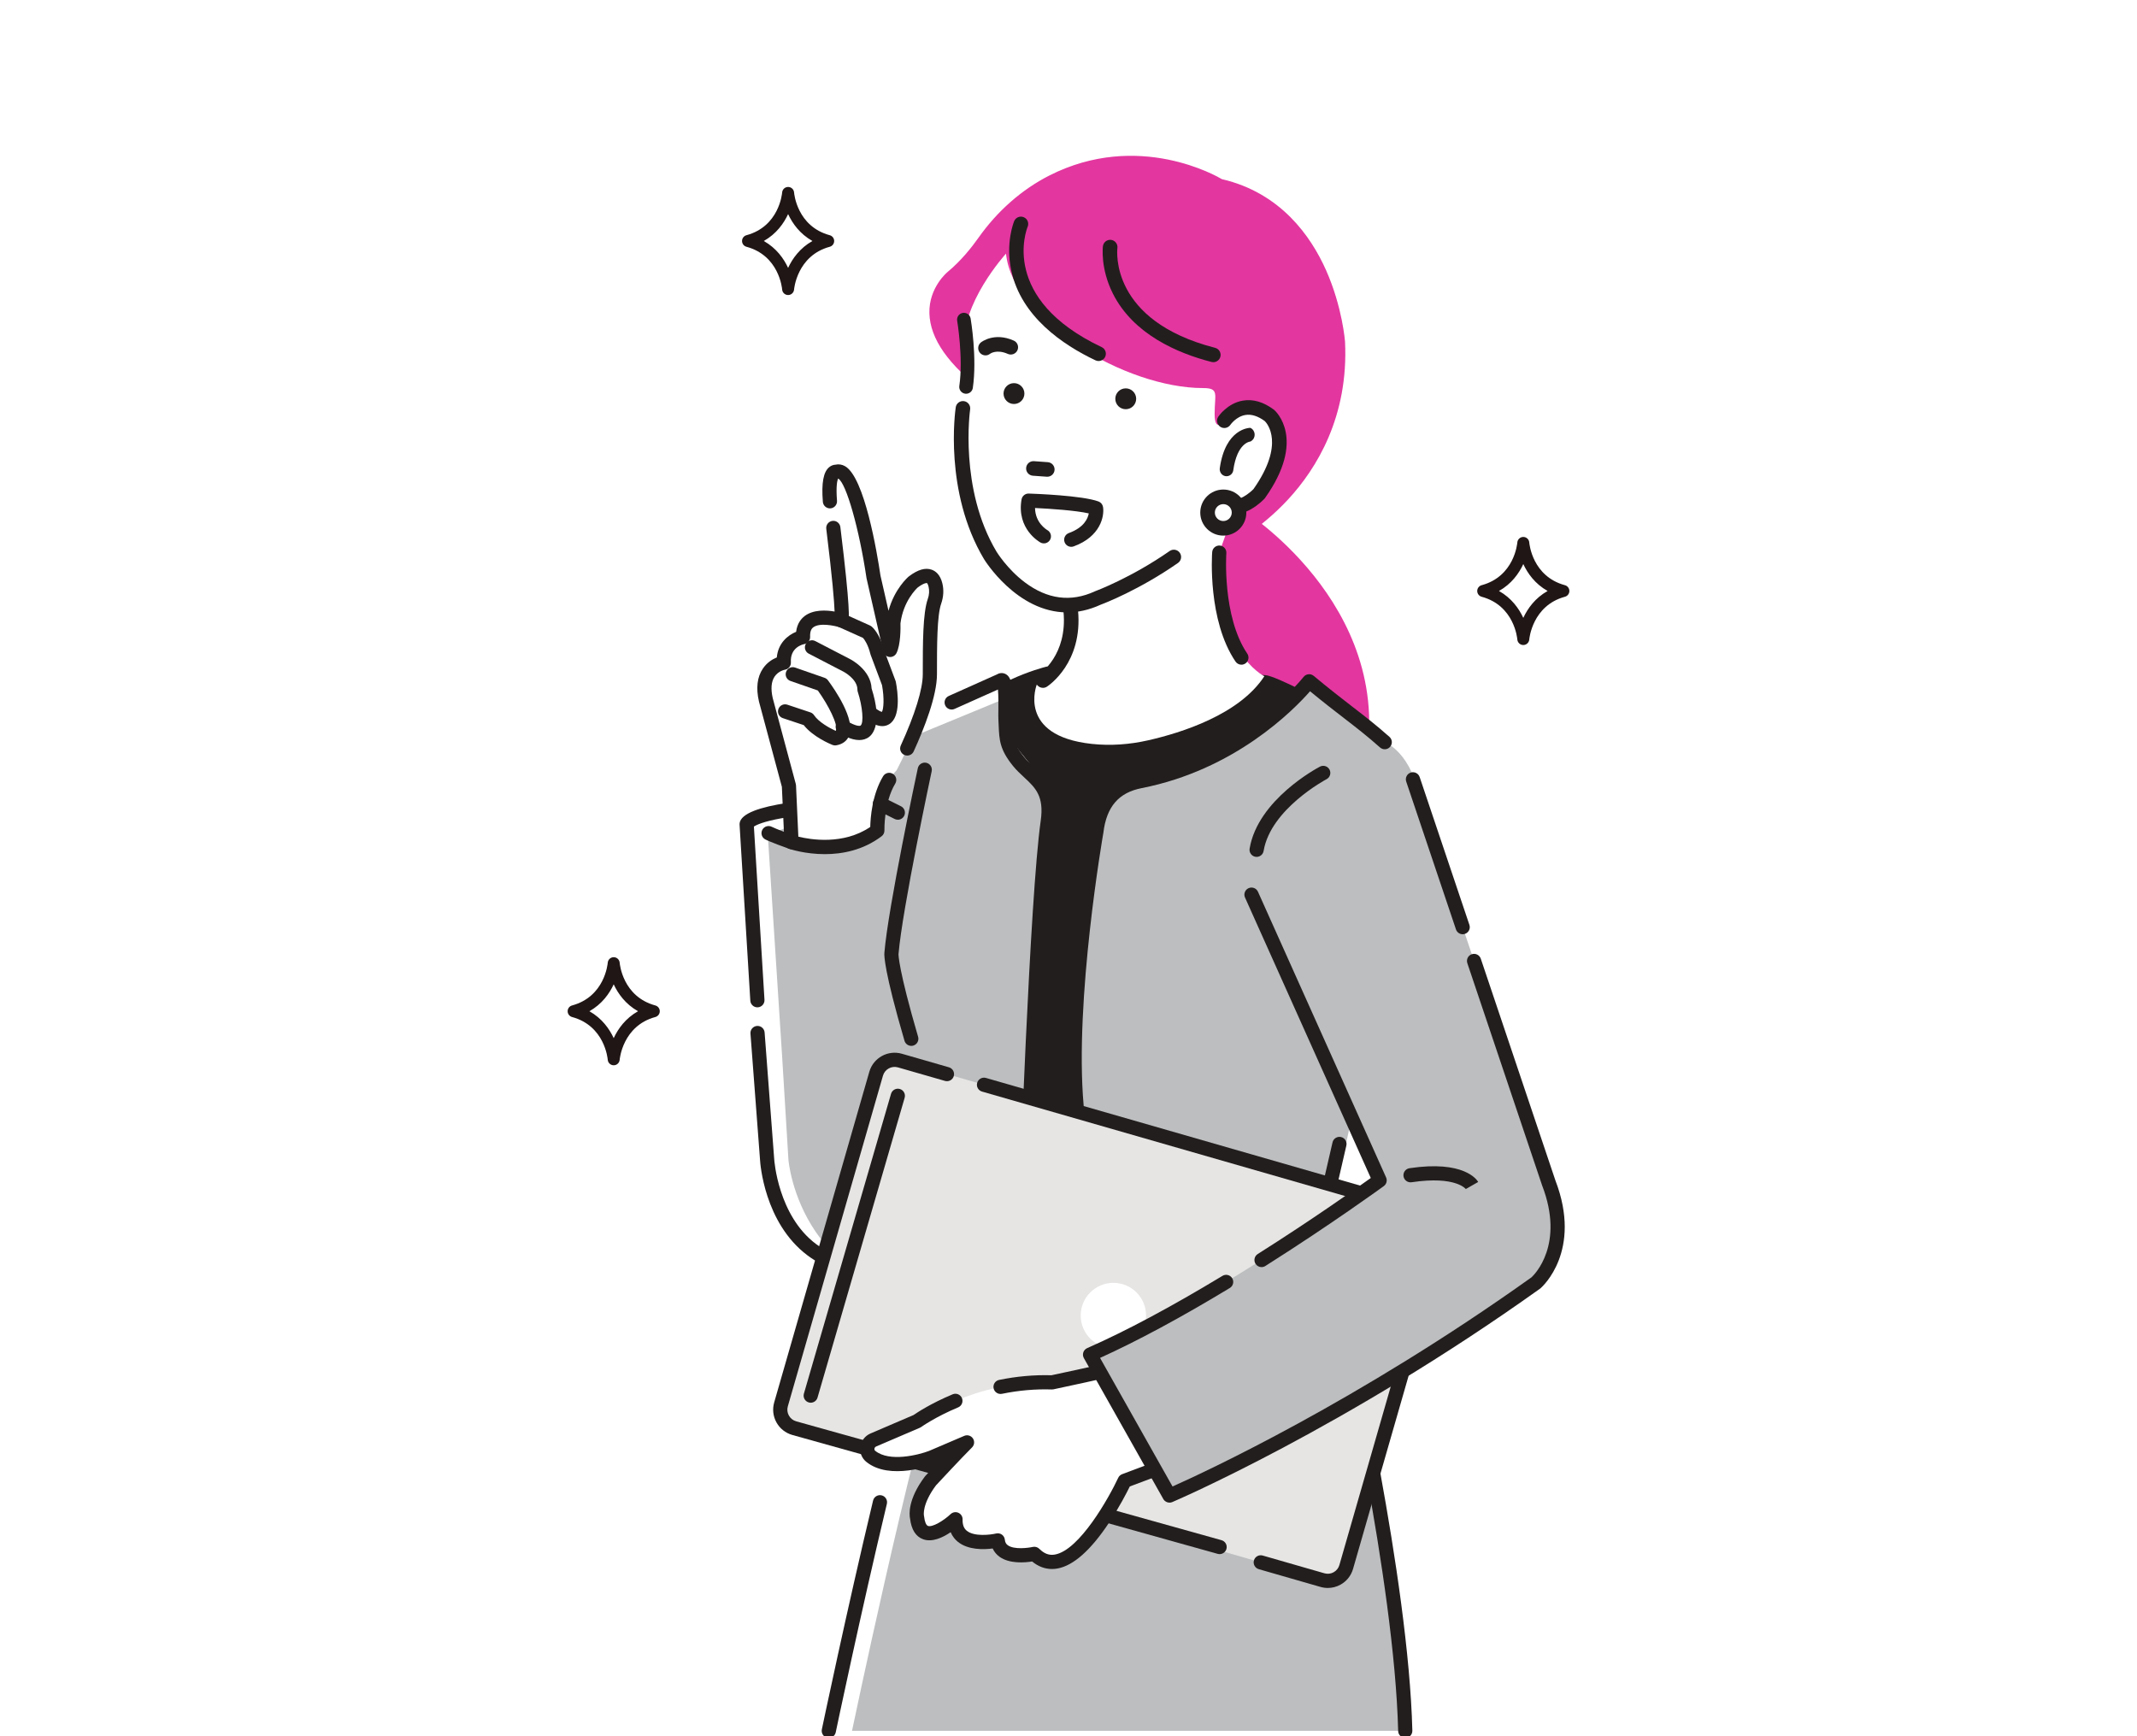 <?xml version="1.0" encoding="UTF-8"?> <svg xmlns="http://www.w3.org/2000/svg" width="384" height="312" viewBox="0 0 384 312" fill="none"><rect x="0" y="0" width="384" height="312" fill="#333333" stroke="none"/><g clip-path="url(#clip0_522_4451)"><rect width="384" height="312" fill="white"></rect><path d="M241.459 238.821L165.479 242.274C159.262 261.615 148.928 311.03 148.928 311.03H252.511C251.82 283.4 241.459 238.821 241.459 238.821Z" fill="white"></path><path d="M241.459 238.821L169.65 242.274C163.433 261.615 153.1 311.03 153.1 311.03H252.511C251.82 283.4 241.459 238.821 241.459 238.821Z" fill="#BCBEBF"></path><path d="M252.51 312.305C251.821 312.305 251.254 311.755 251.237 311.062C250.557 283.881 240.321 239.554 240.218 239.109C240.059 238.423 240.485 237.738 241.171 237.579C241.854 237.418 242.542 237.846 242.701 238.532C242.805 238.979 253.1 283.556 253.786 310.998C253.803 311.702 253.247 312.287 252.543 312.304C252.532 312.305 252.521 312.305 252.51 312.305Z" fill="#231E1E"></path><path d="M148.929 312.306C148.843 312.306 148.755 312.296 148.667 312.278C147.978 312.134 147.536 311.459 147.68 310.769C147.724 310.558 152.145 289.455 156.883 269.659C157.047 268.974 157.736 268.551 158.419 268.716C159.104 268.88 159.526 269.567 159.362 270.252C154.633 290.012 150.22 311.081 150.176 311.291C150.051 311.892 149.52 312.306 148.929 312.306Z" fill="#231E1E"></path><path d="M223.956 92.109C223.956 92.109 252.511 110.343 244.683 140.275L226.263 137.973C226.263 137.973 198.625 99.203 223.956 92.109Z" fill="#E3369F"></path><path d="M173.077 130.375C173.077 130.375 163.783 154.205 165.867 170.438L166.283 194.959L167.533 217.754L196.284 229.841L238.351 127.958C237.484 127.203 228.449 122.595 227.3 122.595L188.273 121.05C188.273 121.05 177.244 123.813 173.077 130.375Z" fill="#231E1E"></path><path d="M227.257 123.869C227.272 123.87 227.285 123.869 227.3 123.87C227.285 123.87 227.271 123.87 227.257 123.869ZM168.763 216.887L195.596 228.169L236.769 128.448C234.506 127.139 228.313 124.073 227.234 123.868L188.415 122.332C187.052 122.705 177.84 125.4 174.22 130.955C173.529 132.769 165.187 155.129 167.131 170.276C167.137 170.322 167.141 170.369 167.141 170.416L167.558 194.913L168.763 216.887ZM196.284 231.116C196.116 231.116 195.948 231.083 195.79 231.016L167.039 218.929C166.589 218.74 166.287 218.311 166.26 217.824L165.01 195.029C165.009 195.013 165.009 194.997 165.008 194.981L164.593 170.53C162.528 154.167 171.505 130.896 171.889 129.912C171.919 129.836 171.956 129.762 172 129.692C176.389 122.78 187.493 119.932 187.963 119.814C188.081 119.785 188.2 119.771 188.323 119.777L227.35 121.322C229.198 121.412 238.372 126.287 239.188 126.996C239.601 127.355 239.738 127.938 239.529 128.445L197.463 230.328C197.333 230.642 197.084 230.891 196.77 231.02C196.614 231.084 196.449 231.116 196.284 231.116Z" fill="#231E1E"></path><path d="M141.617 34.669C141.617 34.669 141.111 41.491 134.414 43.306C141.111 45.121 141.617 51.943 141.617 51.943C141.617 51.943 142.122 45.121 148.82 43.306C142.122 41.491 141.617 34.669 141.617 34.669Z" fill="white"></path><path d="M137.249 43.307C139.509 44.584 140.839 46.467 141.616 48.14C142.394 46.467 143.724 44.584 145.985 43.307C143.724 42.029 142.394 40.147 141.616 38.473C140.839 40.147 139.509 42.029 137.249 43.307ZM141.616 53.018C141.053 53.018 140.586 52.584 140.545 52.023C140.525 51.778 139.989 45.931 134.132 44.344C133.664 44.217 133.339 43.792 133.339 43.307C133.339 42.821 133.664 42.396 134.132 42.269C139.989 40.682 140.525 34.835 140.545 34.587C140.59 34.028 141.056 33.597 141.616 33.597C141.617 33.597 141.618 33.597 141.619 33.597C142.18 33.599 142.645 34.029 142.688 34.587C142.708 34.838 143.245 40.683 149.101 42.269C149.568 42.396 149.894 42.821 149.894 43.307C149.894 43.792 149.568 44.217 149.101 44.344C143.205 45.942 142.692 51.963 142.688 52.023C142.646 52.584 142.179 53.018 141.616 53.018Z" fill="#201615"></path><path d="M273.723 97.561C273.723 97.561 273.217 104.384 266.52 106.198C273.217 108.013 273.723 114.836 273.723 114.836C273.723 114.836 274.228 108.013 280.926 106.198C274.228 104.384 273.723 97.561 273.723 97.561Z" fill="white"></path><path d="M269.355 106.199C271.615 107.476 272.945 109.359 273.723 111.033C274.5 109.359 275.83 107.476 278.091 106.199C275.83 104.922 274.5 103.039 273.723 101.365C272.945 103.039 271.615 104.922 269.355 106.199ZM273.723 115.911C273.16 115.911 272.692 115.476 272.651 114.915C272.631 114.67 272.095 108.823 266.238 107.237C265.77 107.109 265.445 106.684 265.445 106.199C265.445 105.714 265.77 105.289 266.238 105.162C272.095 103.575 272.631 97.727 272.651 97.479C272.696 96.921 273.163 96.489 273.723 96.489C273.724 96.489 273.725 96.489 273.726 96.489C274.286 96.491 274.751 96.921 274.794 97.479C274.814 97.73 275.352 103.575 281.207 105.162C281.675 105.289 282 105.714 282 106.199C282 106.684 281.675 107.109 281.207 107.237C275.312 108.834 274.798 114.855 274.794 114.916C274.752 115.476 274.285 115.911 273.723 115.911Z" fill="#201615"></path><path d="M110.278 173.083C110.278 173.083 109.772 179.905 103.075 181.72C109.772 183.535 110.278 190.357 110.278 190.357C110.278 190.357 110.783 183.535 117.48 181.72C110.783 179.905 110.278 173.083 110.278 173.083Z" fill="white"></path><path d="M105.91 181.72C108.17 182.997 109.5 184.88 110.277 186.554C111.055 184.88 112.385 182.997 114.646 181.72C112.385 180.443 111.055 178.56 110.277 176.886C109.5 178.56 108.17 180.443 105.91 181.72ZM110.277 191.432C109.715 191.432 109.247 190.997 109.206 190.437C109.186 190.192 108.651 184.345 102.793 182.758C102.325 182.63 102 182.205 102 181.72C102 181.235 102.325 180.81 102.793 180.683C108.651 179.096 109.186 173.249 109.206 173.001C109.251 172.442 109.718 172.01 110.277 172.01C110.278 172.01 110.28 172.01 110.281 172.01C110.841 172.012 111.306 172.442 111.349 173.001C111.369 173.251 111.907 179.096 117.762 180.683C118.23 180.81 118.555 181.235 118.555 181.72C118.555 182.205 118.23 182.63 117.762 182.758C111.867 184.355 111.353 190.376 111.349 190.437C111.307 190.997 110.84 191.432 110.277 191.432Z" fill="#201615"></path><path d="M219.491 32.367C219.491 32.367 205.083 23.355 188.63 31.713C183.549 34.294 179.257 38.181 175.97 42.838C174.646 44.714 172.729 47.086 170.381 49.023C170.381 49.023 159.797 57.565 177.155 70.378L220.337 98.139C220.337 98.139 242.776 87.462 241.506 61.409C241.506 61.409 239.812 37.064 219.491 32.367Z" fill="#E3369F"></path><path d="M203.209 28.37C198.826 28.37 193.861 29.263 188.714 31.877C183.839 34.353 179.484 38.18 176.122 42.944C174.901 44.672 172.936 47.154 170.499 49.166C170.465 49.193 167.274 51.827 167.373 56.254C167.473 60.756 170.801 65.457 177.265 70.229L220.349 97.926C221.097 97.55 226.283 94.834 231.271 89.407C236.216 84.028 241.973 74.805 241.321 61.417C241.317 61.361 240.863 55.282 237.945 48.714C235.258 42.668 229.868 34.955 219.449 32.546L219.393 32.523C219.295 32.462 212.588 28.37 203.209 28.37ZM220.324 98.349L177.055 70.533C170.481 65.681 167.103 60.88 167.003 56.256C166.903 51.646 170.231 48.906 170.265 48.879C172.669 46.895 174.612 44.44 175.819 42.731C179.217 37.918 183.618 34.051 188.546 31.547C204.566 23.41 218.842 31.759 219.562 32.193C230.114 34.645 235.569 42.453 238.288 48.574C241.23 55.2 241.685 61.334 241.69 61.396C242.349 74.921 236.531 84.235 231.534 89.668C226.122 95.553 220.473 98.279 220.417 98.305L220.324 98.349Z" fill="#E3369F"></path><path d="M173.376 62.446C173.376 62.446 173.272 70.568 172.439 75.983C172.439 75.983 170.433 96.626 184.935 107.231C184.935 107.231 188.684 109.313 192.016 108.897C192.016 108.897 194.515 116.803 187.018 123.468L186.305 123.007C186.305 123.007 182.649 132.216 196.171 133.678C199.562 134.045 202.988 133.789 206.315 133.035C212.208 131.698 222.678 128.437 227.187 121.526C227.187 121.526 217.842 116.803 219.091 99.309L221.59 92.295C221.59 92.295 228.671 91.045 228.671 81.048C228.671 81.048 230.789 69.212 219.924 75.633C219.924 75.633 218.258 77.876 218.258 74.384C218.258 70.843 219.147 69.735 216.175 69.735C202.221 69.735 182.019 57.655 180.77 45.576C180.77 45.576 172.439 54.74 173.376 62.446Z" fill="white"></path><path d="M177.084 63.864C176.702 63.864 176.323 63.697 176.064 63.376C175.609 62.813 175.697 61.988 176.26 61.534C176.356 61.456 178.658 59.647 182.162 61.204C182.824 61.498 183.121 62.272 182.827 62.934C182.534 63.595 181.759 63.893 181.098 63.599C179.075 62.7 177.918 63.564 177.907 63.573C177.665 63.769 177.373 63.864 177.084 63.864Z" fill="#231E1E"></path><path d="M204.16 71.663C204.16 72.698 203.32 73.537 202.285 73.537C201.25 73.537 200.411 72.698 200.411 71.663C200.411 70.627 201.25 69.788 202.285 69.788C203.32 69.788 204.16 70.627 204.16 71.663Z" fill="#231E1E"></path><path d="M188.093 85.667L185.601 85.488C184.879 85.436 184.335 84.809 184.387 84.087C184.439 83.365 185.066 82.822 185.788 82.874L188.281 83.053C189.003 83.104 189.547 83.731 189.495 84.454C189.443 85.176 188.815 85.719 188.093 85.667Z" fill="#231E1E"></path><path d="M187.409 123.608C186.978 123.608 186.556 123.395 186.305 123.006C185.915 122.399 186.089 121.591 186.694 121.198C186.917 121.051 191.842 117.705 191.102 109.925C191.033 109.205 191.562 108.565 192.282 108.496C192.995 108.427 193.642 108.956 193.711 109.677C194.609 119.11 188.382 123.229 188.116 123.4C187.897 123.541 187.651 123.608 187.409 123.608Z" fill="#231E1E"></path><path d="M221.57 92.444C220.67 92.444 219.811 92.206 219.015 91.728C218.394 91.356 218.193 90.551 218.566 89.93C218.937 89.31 219.742 89.107 220.363 89.481C222.364 90.681 224.854 88.281 225.236 87.894C230.966 79.767 227.674 76.072 227.279 75.677C226.045 74.766 224.872 74.394 223.789 74.573C222.131 74.846 221.098 76.328 221.088 76.343C220.68 76.937 219.867 77.094 219.27 76.691C218.674 76.287 218.512 75.481 218.911 74.882C218.977 74.784 220.549 72.469 223.325 71.993C225.169 71.677 227.047 72.226 228.91 73.624C228.937 73.643 228.962 73.664 228.987 73.686C229.227 73.896 234.79 78.96 227.319 89.489C227.286 89.533 227.253 89.575 227.216 89.615C227.175 89.66 226.199 90.716 224.783 91.512C223.68 92.133 222.598 92.444 221.57 92.444Z" fill="#231E1E"></path><path d="M184.076 70.725C184.076 71.76 183.237 72.599 182.202 72.599C181.166 72.599 180.327 71.76 180.327 70.725C180.327 69.69 181.166 68.85 182.202 68.85C183.237 68.85 184.076 69.69 184.076 70.725Z" fill="#231E1E"></path><path d="M197.403 64.877C197.215 64.877 197.025 64.836 196.843 64.75C190.937 61.952 183.519 56.891 181.728 48.667C180.637 43.662 182.175 39.893 182.241 39.734C182.52 39.067 183.288 38.751 183.956 39.031C184.622 39.309 184.938 40.075 184.661 40.741C184.44 41.284 179.634 53.698 197.965 62.382C198.619 62.691 198.899 63.472 198.589 64.127C198.365 64.6 197.894 64.877 197.403 64.877Z" fill="#231E1E"></path><path d="M218.024 65.085C217.916 65.085 217.807 65.072 217.698 65.044C211.634 63.488 203.634 60.087 199.955 52.718C197.712 48.224 198.167 44.4 198.187 44.24C198.279 43.521 198.938 43.016 199.653 43.105C200.369 43.197 200.877 43.85 200.788 44.566C200.724 45.107 199.463 57.661 218.349 62.505C219.05 62.684 219.473 63.398 219.293 64.1C219.141 64.692 218.608 65.085 218.024 65.085Z" fill="#231E1E"></path><path d="M222.646 92.111C222.646 93.674 221.379 94.94 219.816 94.94C218.253 94.94 216.986 93.674 216.986 92.111C216.986 90.548 218.253 89.281 219.816 89.281C221.379 89.281 222.646 90.548 222.646 92.111Z" fill="white"></path><path d="M219.816 90.592C218.978 90.592 218.297 91.273 218.297 92.111C218.297 92.948 218.978 93.63 219.816 93.63C220.654 93.63 221.335 92.948 221.335 92.111C221.335 91.273 220.654 90.592 219.816 90.592ZM219.816 96.251C217.533 96.251 215.676 94.394 215.676 92.111C215.676 89.828 217.533 87.971 219.816 87.971C222.099 87.971 223.956 89.828 223.956 92.111C223.956 94.394 222.099 96.251 219.816 96.251Z" fill="#231E1E"></path><path d="M173.597 70.757C173.538 70.757 173.479 70.753 173.419 70.744C172.748 70.647 172.283 70.025 172.381 69.354C173.111 64.321 172.007 57.713 171.996 57.647C171.882 56.978 172.332 56.345 172.999 56.231C173.666 56.118 174.301 56.568 174.414 57.236C174.463 57.521 175.594 64.296 174.809 69.706C174.721 70.317 174.196 70.757 173.597 70.757Z" fill="#231E1E"></path><path d="M220.393 85.577C220.324 85.577 220.254 85.571 220.184 85.559C219.522 85.447 219.089 84.787 219.185 84.123C220.213 76.966 224.498 76.883 224.681 76.883C225.631 77.341 225.726 78.656 224.852 79.245L224.716 79.336C224.619 79.343 222.306 79.544 221.607 84.52C221.521 85.134 220.995 85.577 220.393 85.577Z" fill="#231E1E"></path><path d="M191.753 110.049C182.689 110.05 176.888 100.589 176.818 100.473C169.587 88.371 171.647 73.803 171.738 73.189C171.844 72.474 172.506 71.984 173.223 72.087C173.937 72.193 174.431 72.858 174.326 73.572C174.305 73.714 172.322 87.848 179.063 99.129C179.08 99.157 180.96 102.24 184.132 104.632C188.202 107.701 192.442 108.249 196.737 106.265C196.769 106.25 196.802 106.236 196.835 106.224C196.899 106.201 203.271 103.832 210.18 99.016C210.774 98.603 211.589 98.748 212.002 99.341C212.415 99.934 212.269 100.749 211.677 101.162C204.728 106.005 198.464 108.409 197.787 108.661C195.651 109.641 193.631 110.048 191.753 110.049Z" fill="#231E1E"></path><path d="M192.494 98.264C191.973 98.264 191.484 97.943 191.296 97.425C191.055 96.763 191.397 96.032 192.058 95.791C194.768 94.806 195.473 93.205 195.644 92.259C193.306 91.725 188.696 91.415 185.985 91.289C186.026 93.995 188.101 95.204 188.201 95.26C188.81 95.605 189.032 96.379 188.692 96.992C188.352 97.604 187.587 97.83 186.973 97.495C186.795 97.398 182.635 95.067 183.563 89.748C183.673 89.122 184.228 88.669 184.861 88.693C185.841 88.725 194.517 89.037 197.393 90.116C197.822 90.277 198.132 90.656 198.205 91.108C198.474 92.795 197.719 96.446 192.93 98.187C192.786 98.24 192.639 98.264 192.494 98.264Z" fill="#231E1E"></path><path d="M248.827 133.368C244.42 129.45 241.459 127.612 235.243 122.431C235.243 122.431 224.536 134.519 204.881 140.379C200.684 141.629 197.536 145.106 197.006 149.453C189.506 171.295 194.192 236.401 194.192 236.401L235.303 235.422L255.274 144.42C253.893 135.21 248.827 133.368 248.827 133.368Z" fill="#BCBEBF"></path><path d="M255.274 144.421C256.656 153.631 255.274 153.631 256.656 153.631L255.274 144.421Z" fill="#BCBEBF"></path><path d="M193.452 200.033C192.799 200.033 192.243 199.535 192.183 198.872C191.282 188.776 192.301 175.811 193.315 166.713C194.373 157.214 195.647 149.828 195.744 149.267C196.451 143.556 199.443 140.145 204.636 139.128C223.249 135.483 234.13 121.786 234.237 121.648C234.45 121.376 234.764 121.202 235.107 121.165C235.448 121.128 235.794 121.232 236.059 121.453C238.918 123.835 241.102 125.52 243.027 127.006C245.306 128.764 247.274 130.282 249.674 132.416C250.2 132.884 250.248 133.69 249.78 134.216C249.313 134.743 248.506 134.789 247.98 134.322C245.646 132.247 243.711 130.754 241.47 129.025C239.751 127.699 237.83 126.216 235.406 124.222C232.445 127.601 221.907 138.344 205.126 141.631C201.015 142.436 198.837 144.971 198.272 149.609C198.269 149.631 198.265 149.653 198.261 149.675C198.209 149.973 193.031 179.697 194.723 198.645C194.786 199.347 194.268 199.966 193.567 200.028C193.528 200.032 193.49 200.033 193.452 200.033Z" fill="#231E1E"></path><path d="M184.992 137.191C182.597 134.229 180.849 132.471 180.675 129.224C180.591 127.667 181.015 121.399 179.754 122.317L165.248 128.303C165.248 128.303 150.973 135.325 154.197 140.506C132.903 147.924 134.165 148.104 134.165 148.104L136.713 189.827L137.849 208.428C137.849 208.428 146.484 239.511 170.659 233.985L183.438 231.223L185.165 172.51L188.273 147.643C188.632 143.86 187.382 140.147 184.992 137.191Z" fill="white"></path><path d="M184.992 137.19C182.597 134.228 180.849 132.471 180.675 129.223C180.591 127.666 181.015 124.967 179.754 125.885L165.248 131.871C165.248 131.871 150.973 138.894 154.196 144.074C132.903 151.492 137.991 150.406 137.991 150.406L140.54 189.826L141.675 208.428C141.675 208.428 143.748 234.33 174.485 233.985L183.438 231.222L185.165 172.509L188.273 147.643C188.632 143.859 187.382 140.146 184.992 137.19Z" fill="#BCBEBF"></path><path d="M136.096 181.019C135.428 181.019 134.866 180.498 134.825 179.821L132.893 148.182C132.888 148.096 132.891 148.01 132.903 147.924C133.41 144.373 146.878 143.366 158.086 143.146C158.789 143.142 159.372 143.692 159.385 144.396C159.399 145.099 158.84 145.682 158.136 145.695C140.472 146.042 136.318 147.967 135.469 148.539L137.37 179.666C137.413 180.369 136.878 180.974 136.175 181.016C136.149 181.018 136.122 181.019 136.096 181.019Z" fill="#231E1E"></path><path d="M156.653 229.175C152.143 229.175 148.271 227.976 145.09 225.585C137.304 219.733 136.602 208.957 136.577 208.501L134.851 185.73C134.798 185.028 135.324 184.415 136.026 184.363C136.728 184.309 137.341 184.835 137.394 185.538L139.121 208.332C139.128 208.454 139.796 218.429 146.635 223.556C150.737 226.632 156.284 227.399 163.122 225.835C163.147 225.829 163.172 225.824 163.197 225.82L182.89 222.538C183.179 214.136 185.061 161.192 187.011 147.464C187.64 143.037 186.036 141.549 184.005 139.666C183.334 139.043 182.64 138.399 182.013 137.624C179.63 134.676 179.558 132.948 179.45 130.333C179.436 130.007 179.421 129.661 179.402 129.292C179.381 128.907 179.387 128.338 179.396 127.618C179.405 126.742 179.424 124.998 179.323 123.906L171.525 127.394C170.882 127.682 170.128 127.394 169.841 126.751C169.554 126.108 169.841 125.354 170.484 125.067L179.145 121.192C179.635 120.899 180.201 120.87 180.687 121.121C181.884 121.739 181.99 123.584 181.945 127.646C181.938 128.294 181.932 128.853 181.948 129.156C181.968 129.536 181.983 129.891 181.997 130.227C182.1 132.703 182.143 133.728 183.996 136.021C184.508 136.653 185.106 137.209 185.74 137.796C187.901 139.802 190.351 142.076 189.535 147.823C187.48 162.294 185.423 223.055 185.403 223.667C185.382 224.274 184.937 224.782 184.338 224.882L163.653 228.329C161.174 228.893 158.839 229.175 156.653 229.175Z" fill="#231E1E"></path><path d="M159.953 116.791L156.959 103.667C156.959 103.667 153.966 83.406 150.282 84.787C150.282 84.787 148.671 84.326 149.131 90.083C149.131 90.083 151.664 109.193 151.204 111.496C151.204 111.496 144.066 109.193 144.296 114.489C144.296 114.489 140.612 115.179 140.842 119.094C140.842 119.094 136.237 119.784 137.619 125.771L141.763 141.197L142.224 151.328C142.224 151.328 150.973 154.321 157.65 149.256C157.65 149.256 157.42 142.118 161.104 138.434C161.104 138.434 167.09 127.152 167.09 121.166C167.09 115.792 167.09 110.418 167.923 108.042C168.25 107.111 168.326 106.1 168.097 105.14C167.762 103.743 166.794 102.549 164.097 104.588C164.097 104.588 161.104 107.121 160.528 111.956C160.528 111.956 160.644 115.41 159.953 116.791Z" fill="white"></path><path d="M148.211 153.491C144.683 153.491 142.015 152.604 141.811 152.534C141.315 152.364 140.974 151.909 140.95 151.385L140.496 141.393L136.388 126.101C136.384 126.087 136.38 126.072 136.377 126.057C135.819 123.642 136.059 121.65 137.09 120.135C137.84 119.032 138.833 118.447 139.584 118.143C139.821 115.541 141.589 114.138 143.057 113.538C143.234 112.053 143.957 111.188 144.591 110.703C146.146 109.519 148.428 109.628 149.97 109.894C149.903 108.116 149.591 104.092 148.474 95.026C148.388 94.328 148.885 93.691 149.584 93.605C150.284 93.517 150.919 94.016 151.005 94.715C152.856 109.734 152.553 111.248 152.453 111.745C152.382 112.101 152.162 112.411 151.849 112.595C151.535 112.779 151.158 112.819 150.812 112.708C149.963 112.438 147.278 111.859 146.135 112.733C145.982 112.85 145.516 113.206 145.57 114.433C145.597 115.067 145.155 115.624 144.531 115.741C144.109 115.828 141.961 116.403 142.115 119.018C142.154 119.677 141.684 120.256 141.031 120.354C140.997 120.36 139.863 120.567 139.18 121.596C138.584 122.494 138.475 123.794 138.856 125.462L142.994 140.866C143.019 140.955 143.032 141.046 143.037 141.139L143.456 150.348C145.6 150.875 151.546 151.894 156.376 148.602C156.412 146.965 156.706 142.783 158.687 139.492C159.05 138.888 159.833 138.693 160.436 139.056C161.04 139.419 161.234 140.203 160.872 140.806C158.8 144.249 158.923 149.166 158.925 149.215C158.937 149.628 158.749 150.022 158.421 150.271C155.081 152.804 151.313 153.491 148.211 153.491Z" fill="#231E1E"></path><path d="M149.932 86.012C149.933 86.012 149.934 86.012 149.935 86.013C149.934 86.012 149.933 86.012 149.932 86.012ZM163.019 135.775C162.842 135.775 162.662 135.738 162.49 135.66C161.85 135.367 161.568 134.611 161.861 133.97C164.411 128.39 165.816 123.842 165.816 121.165C165.816 115.526 165.816 110.199 166.72 107.619C166.976 106.888 167.024 106.133 166.857 105.435C166.742 104.955 166.594 104.794 166.561 104.777C166.556 104.775 166.109 104.673 164.903 105.576C164.673 105.786 162.312 108.024 161.806 112.014C161.828 112.833 161.852 115.842 161.093 117.36C160.852 117.841 160.335 118.121 159.801 118.056C159.266 117.991 158.83 117.598 158.71 117.074L155.716 103.949C155.709 103.917 155.703 103.885 155.698 103.852C154.397 95.046 152.05 86.809 150.631 86.012C150.615 86.017 150.6 86.021 150.584 86.025C150.448 86.359 150.193 87.365 150.402 89.98C150.458 90.681 149.935 91.296 149.233 91.353C148.535 91.406 147.917 90.885 147.86 90.183C147.589 86.788 147.953 84.806 149.005 83.944C149.372 83.644 149.773 83.521 150.122 83.505C150.709 83.367 151.324 83.466 151.881 83.795C155.355 85.843 157.598 99.274 158.213 103.431L159.658 109.761C160.728 105.808 163.155 103.714 163.274 103.614C163.292 103.599 163.31 103.584 163.328 103.57C164.934 102.355 166.273 101.966 167.421 102.377C168.083 102.614 168.952 103.234 169.336 104.842C169.618 106.017 169.545 107.269 169.126 108.463C168.365 110.633 168.365 115.987 168.365 121.165C168.365 125.055 166.089 130.852 164.18 135.03C163.965 135.499 163.503 135.775 163.019 135.775Z" fill="#231E1E"></path><path d="M158.545 130.485C157.643 130.485 156.609 130.007 155.457 129.055C154.914 128.607 154.838 127.803 155.286 127.26C155.734 126.717 156.538 126.641 157.081 127.089C157.894 127.761 158.32 127.898 158.468 127.926C158.775 127.465 158.926 125.487 158.49 123.12L156.456 117.699C156.44 117.653 156.425 117.607 156.413 117.56C155.964 115.763 155.314 114.903 155.076 114.635L150.681 112.657C150.038 112.368 149.752 111.614 150.041 110.972C150.33 110.33 151.085 110.043 151.727 110.332L156.331 112.404C156.429 112.448 156.521 112.504 156.605 112.571C156.756 112.692 158.093 113.832 158.869 116.87L160.916 122.329C160.942 122.397 160.961 122.467 160.975 122.538C161.33 124.401 161.921 128.872 159.75 130.156C159.379 130.375 158.978 130.485 158.545 130.485Z" fill="#231E1E"></path><path d="M154.401 132.989C152.907 132.989 151.394 132.073 150.773 131.696C150.171 131.331 149.979 130.547 150.343 129.945C150.708 129.343 151.493 129.151 152.094 129.515C153.788 130.541 154.506 130.489 154.641 130.383C155.242 129.906 154.997 126.962 154.136 124.324C154.094 124.197 154.073 124.063 154.073 123.929C154.073 122 151.575 120.705 151.55 120.692L145.321 117.462C144.696 117.138 144.452 116.369 144.776 115.744C145.1 115.119 145.869 114.874 146.494 115.199L152.711 118.422C152.852 118.493 156.469 120.339 156.618 123.714C158.591 129.897 156.821 131.909 156.226 132.38C155.668 132.824 155.036 132.989 154.401 132.989Z" fill="#231E1E"></path><path d="M150.052 133.952C149.891 133.952 149.729 133.921 149.579 133.861C149.209 133.713 146.081 132.418 144.427 130.304L140.67 129.051C140.001 128.829 139.64 128.107 139.863 127.439C140.086 126.771 140.809 126.41 141.476 126.632L145.62 128.014C145.889 128.104 146.121 128.28 146.278 128.517C147.109 129.764 149.091 130.848 150.146 131.329C150.196 131.298 150.208 131.269 150.215 131.252C150.631 130.233 148.868 126.739 146.955 124.08L142.035 122.369C141.37 122.138 141.019 121.411 141.25 120.746C141.482 120.081 142.209 119.729 142.873 119.961L148.168 121.803C148.41 121.887 148.62 122.041 148.773 122.246C149.965 123.85 153.763 129.307 152.576 132.216C152.195 133.149 151.369 133.76 150.251 133.937C150.185 133.947 150.118 133.952 150.052 133.952Z" fill="#231E1E"></path><path d="M225.804 153.984C225.734 153.984 225.664 153.978 225.593 153.966C224.899 153.85 224.43 153.193 224.545 152.499C226.014 143.685 236.73 138.001 237.186 137.763C237.811 137.438 238.58 137.68 238.906 138.304C239.231 138.928 238.99 139.698 238.366 140.024C238.266 140.076 228.32 145.363 227.061 152.918C226.956 153.542 226.416 153.984 225.804 153.984Z" fill="#231E1E"></path><path d="M163.751 187.945C163.199 187.945 162.69 187.584 162.528 187.027C158.846 174.419 158.872 171.657 158.914 171.232C159.602 162.978 164.706 139.066 164.922 138.052C165.07 137.364 165.748 136.926 166.436 137.072C167.125 137.219 167.563 137.897 167.416 138.586C167.363 138.832 162.129 163.352 161.454 171.465C161.452 171.54 161.418 174.131 164.976 186.313C165.173 186.989 164.785 187.697 164.109 187.894C163.99 187.929 163.87 187.945 163.751 187.945Z" fill="#231E1E"></path><path d="M161.333 147.307C161.142 147.307 160.947 147.264 160.764 147.172L157.541 145.561C156.911 145.245 156.655 144.48 156.97 143.85C157.285 143.22 158.051 142.965 158.681 143.28L161.905 144.891C162.534 145.206 162.789 145.972 162.475 146.602C162.251 147.048 161.801 147.307 161.333 147.307Z" fill="#231E1E"></path><path d="M237.636 283.948L142.7 256.633C140.871 256.107 139.814 254.196 140.341 252.367L157.437 192.945C157.964 191.115 159.874 190.058 161.704 190.584L256.64 217.899C258.469 218.425 259.526 220.336 259 222.166L241.903 281.588C241.376 283.417 239.466 284.474 237.636 283.948Z" fill="#E6E5E4"></path><path d="M219.153 279.277C219.039 279.277 218.924 279.261 218.81 279.23L142.357 257.861C141.136 257.51 140.132 256.71 139.521 255.607C138.911 254.503 138.767 253.227 139.115 252.015L156.212 192.592C156.932 190.09 159.554 188.641 162.056 189.359L170.513 191.793C171.19 191.988 171.581 192.694 171.386 193.371C171.192 194.048 170.485 194.438 169.808 194.243L161.351 191.81C160.2 191.481 158.993 192.146 158.662 193.298L141.566 252.72C141.405 253.278 141.471 253.865 141.752 254.372C142.033 254.88 142.495 255.248 143.053 255.408L219.496 276.774C220.174 276.964 220.57 277.667 220.381 278.345C220.223 278.908 219.711 279.277 219.153 279.277Z" fill="#231E1E"></path><path d="M238.596 285.359C238.158 285.359 237.717 285.298 237.284 285.173L226.193 281.982C225.516 281.787 225.126 281.081 225.321 280.404C225.515 279.727 226.223 279.337 226.898 279.532L237.989 282.723C238.547 282.883 239.134 282.817 239.641 282.536C240.149 282.255 240.517 281.793 240.677 281.236L257.775 221.813C258.105 220.662 257.439 219.456 256.287 219.125L176.465 196.158C175.788 195.964 175.397 195.257 175.592 194.581C175.786 193.904 176.494 193.513 177.17 193.708L256.993 216.674C259.494 217.394 260.945 220.016 260.225 222.518L243.128 281.94C242.779 283.153 241.979 284.156 240.875 284.767C240.166 285.159 239.385 285.359 238.596 285.359Z" fill="#231E1E"></path><path d="M239.22 213.207C239.125 213.207 239.029 213.196 238.932 213.173C238.246 213.015 237.818 212.33 237.977 211.644L239.445 205.282C239.603 204.596 240.287 204.169 240.974 204.327C241.66 204.484 242.088 205.169 241.929 205.855L240.461 212.218C240.325 212.807 239.8 213.207 239.22 213.207Z" fill="#231E1E"></path><path d="M205.938 236.402C205.938 239.646 203.309 242.275 200.065 242.275C196.822 242.275 194.192 239.646 194.192 236.402C194.192 233.158 196.822 230.529 200.065 230.529C203.309 230.529 205.938 233.158 205.938 236.402Z" fill="white"></path><path d="M189.04 248.414C189.04 248.414 201.742 245.728 203.814 245.037L210.376 262.996L202.088 266.105C202.088 266.105 192.763 286.136 185.855 279.229C185.855 279.229 179.677 280.649 179.293 276.811C179.293 276.811 171.542 278.653 171.695 273.012C171.695 273.012 165.479 278.883 164.788 272.667C164.788 272.667 164.097 270.249 167.206 266.105C167.206 266.105 171.695 261.27 173.767 259.198L167.397 261.922C167.397 261.922 160.159 264.724 156.456 261.693C155.46 260.879 155.74 259.276 156.922 258.769L164.788 255.398C164.788 255.398 175.072 247.954 189.04 248.414Z" fill="white"></path><path d="M189.032 281.952C187.757 281.952 186.547 281.493 185.468 280.6C184.174 280.806 181.406 281.046 179.612 279.759C179.064 279.366 178.648 278.861 178.376 278.266C176.764 278.473 173.958 278.558 172.112 277.059C171.661 276.691 171.163 276.139 170.825 275.338C169.442 276.279 167.514 277.208 165.867 276.602C164.552 276.12 163.766 274.869 163.529 272.884C163.388 272.211 163.084 269.476 166.185 265.34C166.212 265.304 166.241 265.27 166.271 265.237C166.356 265.147 167.314 264.116 168.525 262.827L167.899 263.094C167.885 263.1 167.871 263.106 167.857 263.111C167.534 263.236 159.878 266.142 155.648 262.681C154.847 262.026 154.457 261.015 154.603 259.979C154.754 258.911 155.434 258.021 156.42 257.598L164.163 254.279C164.738 253.88 167.256 252.199 171.184 250.557C171.835 250.286 172.581 250.593 172.852 251.242C173.124 251.892 172.817 252.639 172.167 252.91C168.058 254.627 165.559 256.414 165.535 256.432C165.459 256.487 165.376 256.534 165.29 256.57L157.424 259.942C157.187 260.043 157.137 260.269 157.128 260.336C157.113 260.442 157.124 260.594 157.263 260.707C159.81 262.791 165.076 261.445 166.918 260.74L173.266 258.026C173.829 257.785 174.481 257.978 174.823 258.483C175.166 258.989 175.101 259.667 174.669 260.099C172.749 262.019 168.666 266.406 168.186 266.923C165.627 270.36 166.019 272.335 166.024 272.354C166.056 272.446 166.044 272.429 166.055 272.526C166.158 273.459 166.416 274.088 166.745 274.209C167.513 274.491 169.51 273.317 170.821 272.085C171.196 271.732 171.747 271.639 172.216 271.85C172.686 272.061 172.984 272.532 172.97 273.047C172.944 273.982 173.189 274.647 173.718 275.078C175.07 276.18 177.99 275.807 179 275.57C179.357 275.487 179.735 275.56 180.034 275.774C180.332 275.987 180.525 276.319 180.562 276.685C180.608 277.144 180.773 277.452 181.097 277.686C182.23 278.502 184.771 278.167 185.571 277.986C185.999 277.889 186.448 278.018 186.757 278.327C187.639 279.209 188.526 279.535 189.552 279.355C193.98 278.574 199.268 269.137 200.932 265.567C201.073 265.264 201.327 265.029 201.64 264.911L208.745 262.247L203.022 246.584C199.269 247.552 189.762 249.565 189.304 249.662C189.204 249.683 189.102 249.692 188.998 249.689C186.054 249.591 183.042 249.854 180.046 250.47C179.358 250.609 178.683 250.167 178.541 249.477C178.399 248.787 178.844 248.114 179.534 247.972C182.672 247.327 185.833 247.046 188.926 247.136C192.552 246.368 201.791 244.368 203.411 243.828C204.066 243.609 204.775 243.952 205.012 244.6L211.574 262.559C211.814 263.217 211.479 263.944 210.824 264.191L203.015 267.119C202.493 268.183 201.125 270.864 199.265 273.662C195.984 278.599 192.866 281.359 189.997 281.866C189.672 281.923 189.349 281.952 189.032 281.952Z" fill="#231E1E"></path><path d="M278.299 212.573L253.893 140.045L224.882 160.768L247.906 212.112C247.906 212.112 218.896 233.295 195.871 243.426L210.146 268.752C210.146 268.752 240.539 255.859 275.996 230.532C275.996 230.532 282.904 224.545 278.299 212.573Z" fill="#BCBEBF"></path><path d="M210.146 270.027C209.699 270.027 209.268 269.791 209.036 269.378L194.76 244.052C194.583 243.738 194.548 243.364 194.661 243.022C194.775 242.681 195.028 242.403 195.357 242.258C202.285 239.211 210.464 234.842 219.667 229.272C220.27 228.908 221.053 229.101 221.418 229.703C221.783 230.305 221.59 231.089 220.987 231.453C212.25 236.74 204.414 240.963 197.669 244.019L210.691 267.122C216.316 264.616 243.929 251.862 275.197 229.536C275.745 229.03 281.188 223.637 277.109 213.03C277.102 213.013 277.096 212.996 277.09 212.979L263.668 173.09C263.443 172.423 263.802 171.7 264.469 171.476C265.137 171.25 265.859 171.61 266.084 172.277L279.498 212.141C284.349 224.786 277.14 231.227 276.831 231.495C276.801 231.521 276.77 231.546 276.737 231.569C241.572 256.687 210.949 269.797 210.644 269.926C210.483 269.995 210.313 270.027 210.146 270.027Z" fill="#231E1E"></path><path d="M226.687 227.701C226.264 227.701 225.85 227.491 225.608 227.108C225.231 226.512 225.409 225.725 226.004 225.349C235.841 219.127 243.797 213.494 246.318 211.686L223.719 161.289C223.43 160.647 223.717 159.892 224.36 159.604C225.004 159.316 225.757 159.604 226.045 160.246L249.07 211.59C249.316 212.139 249.144 212.786 248.658 213.142C248.566 213.208 239.35 219.924 227.367 227.504C227.155 227.637 226.919 227.701 226.687 227.701Z" fill="#231E1E"></path><path d="M262.832 167.885C262.299 167.885 261.803 167.549 261.624 167.016L252.685 140.451C252.46 139.784 252.819 139.061 253.486 138.836C254.154 138.611 254.876 138.971 255.101 139.638L264.04 166.203C264.265 166.87 263.906 167.594 263.238 167.818C263.104 167.863 262.966 167.885 262.832 167.885Z" fill="#231E1E"></path><path d="M145.678 252.069C145.56 252.069 145.441 252.052 145.322 252.017C144.646 251.821 144.257 251.113 144.454 250.438L160.11 196.56C160.306 195.884 161.015 195.494 161.69 195.692C162.366 195.888 162.755 196.596 162.558 197.272L146.902 251.149C146.74 251.707 146.231 252.069 145.678 252.069Z" fill="#231E1E"></path><path d="M223.068 119.447C222.66 119.447 222.259 119.25 222.012 118.886C216.986 111.468 217.783 99.711 217.819 99.215C217.871 98.512 218.481 97.986 219.183 98.036C219.885 98.088 220.413 98.698 220.363 99.4C220.354 99.513 219.598 110.777 224.123 117.456C224.518 118.039 224.365 118.832 223.782 119.227C223.563 119.376 223.315 119.447 223.068 119.447Z" fill="#231E1E"></path><path d="M263.433 213.712C263.416 213.687 261.614 211.257 253.649 212.452C252.952 212.557 252.304 212.076 252.198 211.38C252.094 210.684 252.574 210.035 253.27 209.93C263.063 208.464 265.385 211.993 265.618 212.4L263.404 213.665C263.404 213.665 263.413 213.683 263.433 213.712Z" fill="#231E1E"></path><path d="M142.224 152.602C142.082 152.602 141.939 152.578 141.798 152.529C138.552 151.379 137.606 150.893 137.508 150.841C136.887 150.51 136.65 149.738 136.981 149.117C137.31 148.497 138.077 148.26 138.699 148.586C138.735 148.605 139.65 149.063 142.649 150.125C143.313 150.36 143.661 151.089 143.425 151.753C143.24 152.275 142.749 152.602 142.224 152.602Z" fill="#231E1E"></path></g><defs><clipPath id="clip0_522_4451"><rect width="384" height="312" fill="white"></rect></clipPath></defs></svg> 